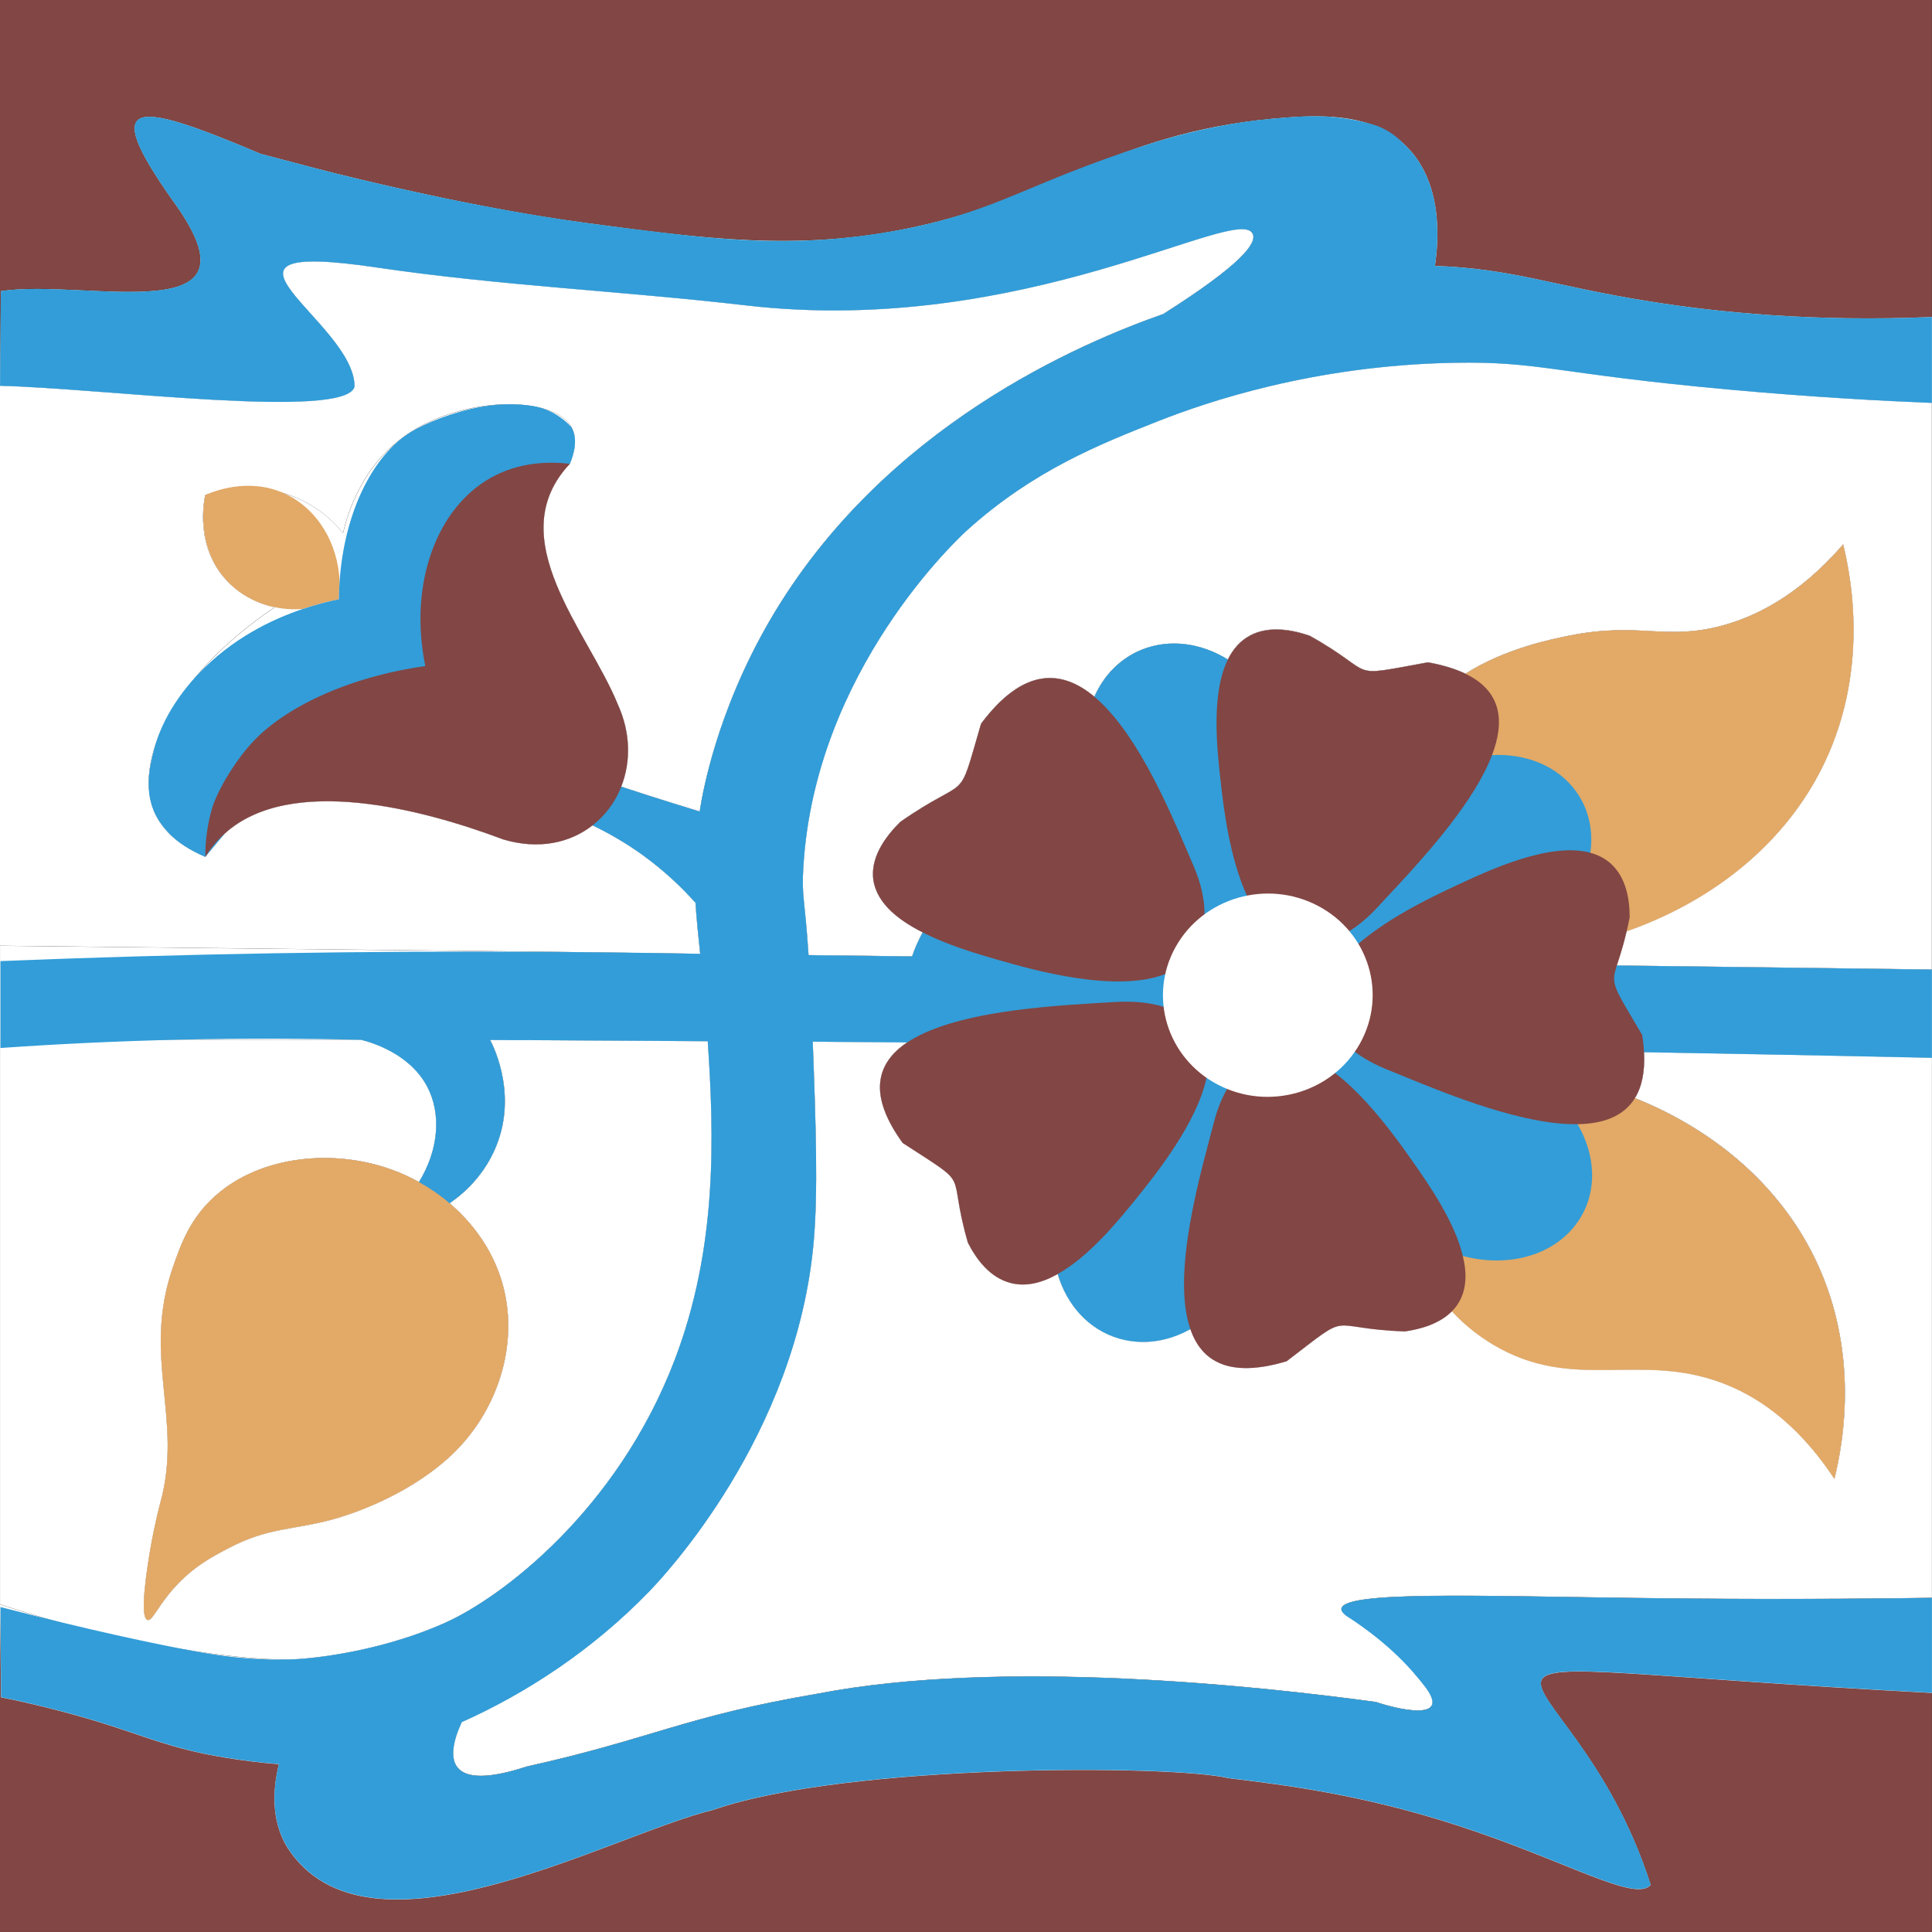 <?xml version="1.0" encoding="UTF-8"?>
<svg id="Camada_2" xmlns="http://www.w3.org/2000/svg" version="1.1" viewBox="0 0 544.22 544.21">
  <rect x="0" y="0" width="544.22" height="544.21" fill="#333333" stroke="none"/>
  <!-- Generator: Adobe Illustrator 29.7.1, SVG Export Plug-In . SVG Version: 2.1.1 Build 8)  -->
  <defs>
    <style>
      .st0 {
        fill: #fff;
      }

      .st1 {
        fill: #e2a967;
      }

      .st2 {
        fill: #329dd8;
      }

      .st3 {
        fill: #824644;
      }
    </style>
  </defs>
  <path class="st3" d="M544.19,476.83v67.5H0v-92.42l.3,26.14c8.65,1.73,15.9,3.61,21.54,5.19,16.2,4.57,21.94,7.77,35.34,10.64,0,0,9.98,2.17,21.39,3.01-1.62,6.59-2.39,15.61,2.32,23.38,22.75,35.5,90.66-3.39,120.11-10.53,37.88-13.14,129.39-12.7,145.04-8.91,16.05,1.95,37.44,4.57,64.31,13.26,30.73,9.94,50.32,21.91,54.63,16.79-23.38-72.84-85.11-62.74,79.22-54.06h-.02Z"/>
  <g>
    <path class="st0" d="M228.94,293.42c8.87.08,17.7.14,26.58.22-8.55,5.74-11.22,14.55-1.25,28.31,20.21,13.14,12.18,6.59,18.37,28.09,2.39,4.71,6.14,9.75,11.86,11.3,4.42,1.21,9.02.04,13.43-2.47,2.57,8.77,8.76,15.73,17.34,18.19,6.77,1.95,13.85.81,20.07-2.69,3.13,9.13,10.97,13.92,27.13,9.05,19.14-14.65,10.23-9.25,33.28-8.39,4.6-.66,9.79-2.17,13.25-5.67,2.73,2.95,6.59,6.4,11.74,9.47,22.56,13.36,40.86,1.91,64.35,10.72,8.76,3.27,20.61,10.27,31.66,27.03,2.43-9.83,8.03-38.63-7.95-66.76-10.31-18.16-27.42-32.15-48.26-40.51,1.91-3.09,2.87-7.33,2.57-12.96,27.09.48,54.15,1,81.09,1.58v152.14c-35.67.52-64.41.3-83.6.04-43.84-.55-82.01-2.03-82.75,3.01-.11.78.78,1.58,1.47,2.06,12.33,7.95,18.48,15.28,21.9,19.66,8.35,10.68-8.51,6.34-13.62,4.57-32.43-4.42-105.35-12.4-157.4-2.32-37.69,6.44-46.16,12.56-81.87,20.51-22.68,7.44-22.94-2.39-18.26-12.52,17.89-7.99,36.7-20.14,52.86-36.86,3.61-3.75,41.59-43.63,46.31-98.83,1.18-13.73.62-31.92-.3-56h0Z"/>
    <path class="st0" d="M110.37,329.48c-16.24-5.9-36.73-4.09-49.62,7.29-7.21,6.37-9.79,13.73-12.04,20.18-8.79,25.44,2.95,42.72-3.53,66.32-.11.36-1.58,5.82-2.87,13.29-.66,3.97-3.21,19.08-.74,19.77,1.36.4,2.87-3.94,7.62-9.17,5.22-5.82,10.74-8.73,15.13-11.01,11.3-5.96,18.04-5.04,29.41-8.14,3.83-1.03,19.73-5.9,32.25-17.01,12.77-11.3,19.43-28.83,16.52-45.25-1.88-10.68-7.81-19.99-15.86-26.81,4.9-3.31,8.98-7.77,11.74-13.04,8.39-15.95.59-31.26-.3-32.95,3.9.04,7.77.04,11.67.04,16.6.08,33.1.18,49.62.3,1.8,26.77,2.77,58.11-9.31,89.77-16.24,42.5-48.92,67.02-64.67,74.05-20.47,9.17-41.41,10.23-41.41,10.23-3.53.18-11.82.44-29.71-2.32-13.55-2.1-32.39-5.9-54.26-13.11v-159c33.72-.12,67.88-.04,101.78,0,3.01.78,13.59,3.87,18.51,13.11,4.12,7.73,3.27,17.9-2.28,26.95-2.43-1.36-5-2.54-7.65-3.49v.02Z"/>
  </g>
  <g>
    <path class="st0" d="M352.89,65.87c1.14,2.54-2.79,8.36-25.21,22.57-22.6,7.95-78.96,31.34-110.95,86.53-14.83,25.59-18.77,48.24-19.51,52.8-.04.3-.08.55-.12.81-4.82-1.47-9.64-2.99-14.51-4.53-2.54-.81-5.08-1.66-7.59-2.47v-.04c2.69-6.85,2.69-15.06-.96-23.09-8.35-20.62-33.24-46.87-13.51-67.82,1.07-2.61,2.39-6.88.44-10.31-5-8.87-29.52-8.77-45.32,1.4-13.59,8.69-17.74,22.87-19.03,28.43-1.84-2.32-7.18-8.32-16.56-11.2-10.56-3.24-19.47-.48-22.24.48-.33,1.44-3.09,14.51,6.14,24.2,4.78,5.01,10.53,6.81,13.33,7.47-28.46,19.18-40.68,44-33.32,58.69,1.51,2.95,4.94,7.77,13.85,11.56l5.42-6.52c18.51-16.75,55.76-6.92,78.48,1.62,10.09,2.99,18.89.96,25.17-3.97,4.34,2.1,9.2,4.82,14.21,8.43,6.33,4.6,11.16,9.31,14.8,13.4.3,4.64.78,9.31,1.32,14.36-13.65-.18-27.32-.36-40.97-.55-34.42-.4-121.81-1.32-156.26-1.73V108.66c29.04.7,97.25,9.69,99.87.26.14-18.38-49.44-41.86,6.48-33.55,34.38,5.08,69.21,6.62,103.73,10.64,78.66,9.13,138.85-28.91,142.79-20.14h0Z"/>
    <path class="st0" d="M487.09,109.72c24.19,2.21,44.02,3.24,57.09,3.75v159.62c-29.6-.4-59.15-.78-88.75-1.14.66-2.1,1.66-4.94,2.77-9.61,22.97-8.07,41.97-22.76,53.05-42.3,15.94-28.09,10.34-56.89,7.95-66.72-12.92,14.95-25.37,20.55-34.12,22.9-15.98,4.31-23.23-1.1-42.89,2.79-4.6.92-18.04,3.53-29.38,10.75-2.79-1.36-6.3-2.43-10.56-3.21-23.96,4.35-13.47,3.57-33.42-7.55-5.12-1.73-11.44-2.79-16.68-.04-2.83,1.51-4.86,3.9-6.3,6.81-7.51-4.64-16.34-5.92-24.26-2.77-6.14,2.51-10.68,7.25-13.33,13.22-9.2-7.7-19.99-8.32-31.91,7.62-6.88,23.64-2.79,13.77-22.75,27.65-4.01,3.97-7.95,9.35-7.69,15.21.34,6.96,6.44,12.12,13.99,15.91-1.18,2.21-2.21,4.46-2.99,6.78-9.72-.11-19.43-.26-29.15-.36-1.07-16.31-1.99-16.31-1.47-24.82,3.27-55.34,43.77-92.75,46.31-95.03,18.66-16.75,37.18-24.08,54.07-30.74,13.07-5.12,43.14-15.53,82.86-16.27,24.15-.48,28.46,3.09,77.56,7.55h0Z"/>
  </g>
  <path class="st3" d="M0,0h544.18v89.29c-33.76,1.44-60.7-1.4-79.26-4.35-27.76-4.42-38.58-9.27-60.74-10.05.96-6.26,2.73-23.94-8.87-34.47-8.95-8.14-21.68-8.14-32.36-7.4-47.93,3.35-65.27,22.53-106.64,31.15-31.66,6.62-58.13,3.05-92.51-1.58-28.42-3.83-61.88-11.78-75.31-15.31-14.29-3.75-15.17-4.01-15.17-4.01-35.01-14.81-45.9-16.68-24.48,13.51C75.73,93.73,24.56,78.34.22,81.95.14,90.82.08,99.73,0,108.64V0h0Z"/>
  <path class="st0" d="M395.32,40.43c11.6,10.53,9.83,28.21,8.87,34.47,22.16.78,32.98,5.64,60.74,10.05,18.55,2.95,45.5,5.78,79.26,4.35v24.2c-13.07-.52-32.91-1.55-57.09-3.75-49.11-4.45-53.41-8.03-77.56-7.55-39.72.74-69.79,11.16-82.86,16.27-16.9,6.66-35.41,13.99-54.07,30.74-2.54,2.29-43.03,39.69-46.31,95.03-.52,8.51.4,8.51,1.47,24.82,9.72.12,19.43.26,29.15.36.77-2.32,1.81-4.57,2.99-6.78-7.55-3.79-13.65-8.95-13.99-15.91-.26-5.86,3.68-11.23,7.69-15.21,19.95-13.88,15.86-4.01,22.75-27.65,11.92-15.95,22.72-15.31,31.91-7.62,2.65-5.96,7.18-10.72,13.33-13.22,7.91-3.17,16.74-1.88,24.26,2.77,1.44-2.91,3.46-5.3,6.3-6.81,5.22-2.77,11.56-1.69,16.68.04,19.95,11.12,9.46,11.9,33.42,7.55,4.27.78,7.77,1.84,10.56,3.21,11.34-7.22,24.77-9.83,29.38-10.75,19.65-3.91,26.91,1.51,42.89-2.79,8.76-2.35,21.2-7.95,34.12-22.9,2.39,9.83,7.99,38.63-7.95,66.72-11.08,19.55-30.07,34.25-53.05,42.3-1.1,4.68-2.1,7.51-2.77,9.61,29.6.36,59.15.74,88.75,1.14v24.86c-26.94-.59-54-1.1-81.09-1.58.3,5.64-.66,9.87-2.57,12.96,20.83,8.36,37.95,22.35,48.26,40.51,15.98,28.13,10.38,56.93,7.95,66.76-11.04-16.75-22.9-23.75-31.66-27.03-23.48-8.8-41.78,2.65-64.35-10.72-5.16-3.05-9.02-6.52-11.74-9.47-3.46,3.49-8.65,5.01-13.25,5.67-23.04-.84-14.13-6.26-33.28,8.39-16.16,4.86-24,.08-27.13-9.05-6.22,3.49-13.29,4.64-20.07,2.69-8.57-2.47-14.76-9.43-17.34-18.19-4.42,2.51-9.02,3.69-13.43,2.47-5.7-1.55-9.46-6.59-11.86-11.3-6.18-21.51,1.84-14.95-18.37-28.09-9.98-13.77-7.29-22.57,1.25-28.31-8.87-.08-17.7-.14-26.58-.22.92,24.08,1.47,42.27.3,56-4.71,55.2-42.7,95.07-46.31,98.83-16.16,16.72-34.97,28.87-52.86,36.86-4.68,10.13-4.42,19.96,18.26,12.52,35.71-7.95,44.18-14.07,81.87-20.51,52.05-10.09,124.97-2.1,157.4,2.32,5.12,1.77,21.98,6.12,13.62-4.57-3.43-4.38-9.57-11.71-21.9-19.66-.7-.48-1.58-1.29-1.47-2.06.74-5.04,38.91-3.57,82.75-3.01,19.17.26,47.93.48,83.6-.04v26.73c-164.33-8.69-102.59-18.78-79.22,54.06-4.31,5.12-23.89-6.85-54.63-16.79-26.87-8.69-48.26-11.3-64.31-13.26-15.64-3.79-107.16-4.23-145.04,8.91-29.45,7.14-97.37,46.03-120.11,10.53-4.71-7.77-3.94-16.79-2.32-23.38-11.42-.84-21.39-3.01-21.39-3.01-13.4-2.87-19.14-6.08-35.34-10.64-5.64-1.58-12.88-3.46-21.54-5.19L0,451.93c21.86,7.22,40.71,11.01,54.26,13.11,17.89,2.77,26.17,2.51,29.71,2.32,0,0,20.95-1.07,41.41-10.23,15.76-7.04,48.45-31.56,64.67-74.05,12.08-31.67,11.12-63,9.31-89.77-16.52-.12-33.02-.22-49.62-.3-3.9,0-7.77,0-11.67-.04.88,1.69,8.69,17.01.3,32.95-2.77,5.26-6.85,9.72-11.74,13.04,8.07,6.82,13.99,16.13,15.86,26.81,2.91,16.42-3.75,33.95-16.52,45.25-12.52,11.12-28.42,15.98-32.25,17.01-11.38,3.09-18.11,2.17-29.41,8.14-4.38,2.29-9.9,5.19-15.13,11.01-4.75,5.23-6.26,9.57-7.62,9.17-2.47-.7.08-15.79.74-19.77,1.29-7.48,2.77-12.92,2.87-13.29,6.48-23.6-5.26-40.87,3.53-66.32,2.25-6.44,4.82-13.81,12.04-20.18,12.88-11.38,33.38-13.18,49.62-7.29,2.65.96,5.22,2.13,7.65,3.49,5.56-9.05,6.4-19.22,2.29-26.95-4.94-9.25-15.5-12.34-18.51-13.11-33.9-.04-68.06-.12-101.78,0v-26.51c34.46.4,121.84,1.32,156.26,1.73,13.65.18,27.32.36,40.97.55-.55-5.04-1.03-9.72-1.32-14.36-3.65-4.09-8.47-8.8-14.8-13.4-5-3.61-9.87-6.34-14.21-8.43-6.3,4.94-15.09,6.96-25.17,3.97-22.72-8.55-59.97-18.38-78.48-1.62l-5.42,6.52c-8.91-3.79-12.33-8.61-13.85-11.56-7.36-14.69,4.86-39.51,33.32-58.69-2.79-.66-8.54-2.47-13.33-7.47-9.24-9.69-6.48-22.76-6.14-24.2,2.77-.96,11.67-3.72,22.24-.48,9.39,2.87,14.73,8.87,16.56,11.2,1.29-5.56,5.44-19.74,19.03-28.43,15.79-10.16,40.31-10.27,45.32-1.4,1.95,3.43.62,7.7-.44,10.31-19.73,20.95,5.16,47.21,13.51,67.82,3.65,8.03,3.65,16.24.96,23.09v.04c2.51.81,5.04,1.66,7.59,2.47,4.86,1.55,9.68,3.05,14.51,4.53.04-.26.08-.52.12-.81.74-4.57,4.68-27.21,19.51-52.8,31.99-55.2,88.35-78.58,110.95-86.53,22.42-14.21,26.36-20.03,25.21-22.57-3.94-8.77-64.13,29.27-142.79,20.14-34.53-4.01-69.35-5.56-103.73-10.64-55.92-8.32-6.33,15.17-6.48,33.55-2.61,9.43-70.83.44-99.87-.26.08-8.91.14-17.82.22-26.69,24.33-3.61,75.49,11.78,48.63-25.18-21.42-30.2-10.52-28.31,24.48-13.51,0,0,.88.26,15.17,4.01,13.43,3.53,46.89,11.49,75.31,15.31,34.38,4.64,60.85,8.21,92.51,1.58,41.37-8.61,58.71-27.8,106.64-31.15,10.68-.74,23.41-.74,32.36,7.4l-.02-.07Z"/>
  <path class="st1" d="M95.66,163.96c-.12,1.59-.17,3.21-.19,4.85-2.71.55-6.21,1.4-10.18,2.73-8.03.63-15.93-2.16-21.32-7.88-9.18-9.75-6.4-23.06-6.14-24.2,1.76-.8,11.89-5.18,22.24-.48,9.16,4.15,15.2,13.88,15.59,24.98Z"/>
  <path class="st2" d="M160.54,130.64l-32.69,18.56,24.37,68.34-69.72-5.92-19.25,23.24-5.42,6.52c-4.46-1.89-7.54-4.05-9.7-6.1-.65-.62-2.7-2.73-4.15-5.46-3.6-6.8-1.73-14.36-.6-18.66.84-3.25,3.49-11.82,12.49-21.31,9.42-9.93,20.54-15.33,29.41-18.31,3.97-1.32,7.47-2.18,10.18-2.73.02-1.64.08-3.25.19-4.85,1.3-19.63,9.35-35.66,20-42.22,4.12-2.53,11.92-5.68,19.56-7.09,2.46-.45,6.61-1.04,11.67-.65,3.9.3,5.86.98,6.41,1.18,3.75,1.35,6.28,3.63,7.69,5.15,1.95,3.43.62,7.7-.44,10.31Z"/>
  <path class="st2" d="M395.32,40.43c11.6,10.53,9.83,28.21,8.87,34.47,22.16.78,32.98,5.64,60.74,10.05,18.55,2.95,45.5,5.78,79.26,4.35v24.2c-13.07-.52-32.91-1.55-57.09-3.75-49.11-4.45-53.41-8.03-77.56-7.55-39.72.74-69.79,11.16-82.86,16.27-16.9,6.66-35.41,13.99-54.07,30.74-2.54,2.29-43.03,39.69-46.31,95.03-.52,8.51.4,8.51,1.47,24.82,9.72.12,19.43.26,29.15.36,7.29.08,14.51.18,21.76.26h.04c16.94.22,33.86.44,50.76.66,1.66,0,3.31.04,4.97.04,14.43.18,28.86.36,43.25.56,2.47.04,4.94.08,7.4.12,11.82.14,23.6.3,35.37.44,11.67.14,23.34.3,34.97.48,29.6.36,59.15.74,88.75,1.14v24.86c-26.94-.59-54-1.1-81.09-1.58-13.91-.26-27.82-.52-41.78-.7-12.96-.22-25.95-.4-38.94-.59-.74-.04-1.47-.04-2.25-.04-13.4-.18-26.84-.36-40.31-.56-2.79-.04-5.6-.08-8.43-.08-24.37-.3-48.85-.56-73.33-.74-.84-.04-1.69-.04-2.54-.04-8.87-.08-17.7-.14-26.58-.22.92,24.08,1.47,42.27.3,56-4.71,55.2-42.7,95.07-46.31,98.83-16.16,16.72-34.97,28.87-52.86,36.86-4.68,10.13-4.42,19.96,18.26,12.52,35.71-7.95,44.18-14.07,81.87-20.51,52.05-10.09,124.97-2.1,157.4,2.32,5.12,1.77,21.98,6.12,13.62-4.57-3.43-4.38-9.57-11.71-21.9-19.66-.7-.48-1.58-1.29-1.47-2.06.74-5.04,38.91-3.57,82.75-3.01,19.17.26,47.93.48,83.6-.04v26.73c-164.33-8.69-102.59-18.78-79.22,54.06-4.31,5.12-23.89-6.85-54.63-16.79-26.87-8.69-48.26-11.3-64.31-13.26-15.64-3.79-107.16-4.23-145.04,8.91-29.45,7.14-97.37,46.03-120.11,10.53-4.71-7.77-3.94-16.79-2.32-23.38-11.42-.84-21.39-3.01-21.39-3.01-13.4-2.87-19.15-6.08-35.34-10.64-5.64-1.58-12.88-3.46-21.54-5.19-.06-8.46-.11-16.92-.17-25.39,24.93,6.51,44.22,10.53,54.13,12.35,7.88,1.45,16.84,2.74,28.1,2.39.62-.02,1.15-.04,1.6-.07,0,0,20.95-1.07,41.41-10.23,15.76-7.04,48.45-31.56,64.67-74.05,12.08-31.67,11.12-63,9.31-89.77-16.52-.12-33.02-.22-49.62-.3-3.9,0-7.77,0-11.67-.04.88,1.69,8.69,17.01.3,32.95-2.77,5.26-6.85,9.72-11.74,13.04-6.04,4.13-13.33,6.56-21.06,6.85,5.42-3.65,9.57-8.07,12.44-12.82,5.56-9.05,6.4-19.22,2.29-26.95-4.94-9.25-15.5-12.34-18.51-13.11-16.28-.41-33.28-.46-50.96-.06-17.6.4-34.52,1.22-50.7,2.35,0-8.16,0-16.32,0-24.48,50.67-2.04,102.74-2.97,156.15-2.59,13.75.1,27.41.28,40.97.55-.55-5.04-1.03-9.72-1.32-14.36-3.65-4.09-8.47-8.8-14.8-13.4-5-3.61-9.87-6.34-14.21-8.43-2.69-1.29-5.19-2.32-7.4-3.17,1.1-3.94,2.17-7.88,3.24-11.78,4.05,1.36,8.13,2.69,12.26,4.01v.04c2.51.81,5.04,1.66,7.58,2.47,4.86,1.55,9.68,3.05,14.51,4.53.04-.26.08-.52.11-.81.74-4.57,4.68-27.21,19.51-52.8,31.99-55.2,88.35-78.58,110.95-86.53,22.42-14.21,26.36-20.03,25.21-22.57-3.94-8.77-64.13,29.27-142.79,20.14-34.53-4.01-69.35-5.56-103.73-10.64-55.92-8.32-6.33,15.17-6.48,33.55-2.61,9.43-70.83.44-99.87-.26.08-8.91.14-17.82.22-26.69,24.33-3.61,75.49,11.78,48.63-25.18-21.42-30.2-10.52-28.31,24.48-13.51,0,0,.88.26,15.17,4.01,12.57,3.3,44.25,10.96,75.31,15.31,4.26.6,10.65,1.43,17.19,2.22,10.14,1.22,15.21,1.83,21.18,2.28,6.08.46,15.39,1.13,26.89.56,3.72-.18,14.36-.83,27.25-3.48,25.12-5.16,33.5-12.72,66.73-23.42,3-.97,11.27-3.59,22.21-5.57,7.46-1.35,12.58-1.76,17.7-2.15,4.43-.34,7.8-.44,11.71-.16,1.8.13,4.83.43,8.53,1.27,2.73.63,4.64,1.08,6.92,2.29,2.41,1.29,4.11,2.83,5.17,3.95Z"/>
  <g>
    <path class="st1" d="M426.35,301.12c12.08,1.14,23.6,3.94,34.16,8.21,20.83,8.36,37.95,22.35,48.26,40.51,15.98,28.13,10.38,56.93,7.95,66.76-11.04-16.75-22.9-23.75-31.66-27.03-23.48-8.8-41.78,2.65-64.35-10.72-5.16-3.05-9.02-6.52-11.74-9.47-2.03-2.13-3.46-4.01-4.46-5.26-4.94-6.48-8.07-13.4-9.9-20.21-2.39-8.69-2.69-17.2-2.21-24.34.52-7.4,1.88-13.29,2.73-16.49.14-.56.26-1,.36-1.36,10.49-1.4,20.83-1.55,30.85-.59h0Z"/>
    <path class="st1" d="M519.2,153.32c2.39,9.83,7.99,38.63-7.95,66.72-11.08,19.55-30.07,34.25-53.05,42.3-11.74,4.16-24.59,6.56-37.95,6.96-7.29.26-14.76-.12-22.3-1.1-.18-.56-1.69-4.68-3.13-10.86-.55-2.25-1.07-4.75-1.51-7.44-1.14-6.66-1.91-14.58-1.29-22.57.84-11.52,4.46-23.27,13.62-32,2.21-2.1,4.64-3.94,7.18-5.56,11.34-7.22,24.77-9.83,29.38-10.75,19.65-3.91,26.91,1.51,42.89-2.79,8.76-2.35,21.2-7.95,34.12-22.9h-.02Z"/>
  </g>
  <path class="st1" d="M110.37,329.48c2.65.96,5.22,2.13,7.65,3.49,3.05,1.69,5.96,3.69,8.61,5.96,8.07,6.82,13.99,16.13,15.86,26.81,2.91,16.42-3.75,33.95-16.52,45.25-12.52,11.12-28.42,15.98-32.25,17.01-11.38,3.09-18.11,2.17-29.41,8.14-4.38,2.29-9.9,5.19-15.13,11.01-4.75,5.23-6.26,9.57-7.62,9.17-2.47-.7.08-15.79.74-19.77,1.29-7.48,2.77-12.92,2.87-13.29,6.48-23.6-5.26-40.87,3.53-66.32,2.25-6.44,4.82-13.81,12.04-20.18,12.88-11.38,33.38-13.18,49.62-7.29h0Z"/>
  <path class="st3" d="M160.54,130.64c-19.73,20.95,5.16,47.21,13.51,67.82,3.65,8.03,3.65,16.24.96,23.09v.04c-1.69,4.35-4.49,8.1-8.09,10.9-6.3,4.94-15.09,6.96-25.17,3.97-22.72-8.55-59.97-18.38-78.48-1.62-2.06,1.84-3.87,3.97-5.42,6.52-.02-1.77,0-6.88,1.71-13.06,1.59-5.77,6.98-14.36,11.76-19.44,8.74-9.3,26.05-18.05,48.48-21.24-4.71-23.18,3.16-44.58,18.62-53.13,7.95-4.4,16.32-4.52,22.12-3.84Z"/>
  <path class="st2" d="M345.85,185.79c6,3.69,11.12,9.47,14.25,16.75,2.03,4.75,2.99,9.65,2.99,14.33,3.53,2.54,7.65,4.53,11.7,5.96,5.44,1.91,11.2,3.31,16.64,5.19.18-.26.36-.48.59-.7,2.32-3.01,5.22-5.7,8.69-8.03,6.14-4.16,13.03-6.34,19.59-6.59,9.57-.48,18.51,3.05,23.71,10.31,3.61,5.04,4.82,11.12,3.97,17.2-1.25,8.69-6.74,17.46-15.64,23.42-3.83,2.57-7.91,4.38-12.08,5.48v.18c.11.7.14,1.44.22,2.17.33,3.75.48,7.59.62,11.38.18,4.23.34,8.55.22,12.82,0,1.22-.08,2.43-.14,3.65,1.73.48,3.46,1.07,5.19,1.81,1.62.66,3.21,1.47,4.75,2.39,5.82,3.47,10.31,8.07,13.25,13.14,5.08,8.69,5.66,18.78.56,26.77-6.37,10.05-19.73,13.85-32.84,10.38-3.46-.92-6.92-2.35-10.2-4.31-2.73-1.62-5.16-3.49-7.25-5.6-.22-.18-.4-.36-.62-.59-6.99,4.46-14.76,8.07-22.52,10.83-7.21,2.57-14.8,4.64-22.46,5.82-3.27,6.34-8.13,11.34-13.69,14.43-6.22,3.49-13.29,4.64-20.07,2.69-8.57-2.47-14.76-9.43-17.34-18.19-1.1-3.75-1.55-7.84-1.25-12.04-11.82-9.75-20.83-23.27-29.19-36.26-3.49-5.38-7.03-11.01-9.43-16.9-.18-.44-.34-.84-.48-1.29-1.73-4.49-2.73-9.17-2.47-13.99.14-3.09.77-6.08,1.81-8.99.77-2.32,1.81-4.57,2.99-6.78,2.43-4.71,5.6-9.17,8.65-13.48,7.14-9.98,14.35-20.03,23.56-28.28,4.12-3.69,8.73-6.96,13.65-9.61-.36-5.34.52-10.53,2.51-15.03,2.65-5.96,7.18-10.72,13.33-13.22,7.91-3.17,16.74-1.88,24.26,2.77h-.03Z"/>
  <g>
    <path class="st3" d="M368.82,179.03c19.95,11.12,9.46,11.9,33.42,7.55,4.27.78,7.77,1.84,10.56,3.21,10.23,4.9,11.12,13.44,7.47,22.94-4.82,12.7-17.67,27.13-26.98,37.19-1.95,2.06-3.72,3.94-5.22,5.6-2.54,2.77-5.26,5.04-7.99,6.78-5.12,3.25-10.42,4.57-15.42,3.43-6.11-1.36-10.38-6.7-13.4-13.4-4.97-10.82-6.62-25.15-7.36-31.74-1.03-9.09-2.87-24.96,1.95-34.76,1.44-2.91,3.46-5.3,6.3-6.81,5.22-2.77,11.56-1.69,16.68.04h0Z"/>
    <path class="st3" d="M308.27,196.26c12.85,10.72,22.6,35.31,27.98,47.76,2.03,4.71,3.09,9.31,3.05,13.55-.04,4.53-1.32,8.58-4.05,11.9-.26.34-.52.62-.81.92-1.69,1.73-3.79,3.05-6.18,3.97-13.81,5.45-37.07-1.1-46.09-3.69-1.07-.3-2.25-.62-3.46-1h-.04c-5.64-1.66-12.66-3.9-18.77-7.03-7.55-3.79-13.65-8.95-13.99-15.91-.26-5.86,3.68-11.23,7.69-15.21,19.95-13.88,15.86-4.01,22.75-27.65,11.92-15.95,22.72-15.31,31.91-7.62h0Z"/>
    <path class="st3" d="M327.82,283.59c4.49,1.4,8.09,3.79,10.34,7.22.74,1.14,1.29,2.39,1.66,3.69.78,2.79.7,5.9.04,9.09-2.65,12.74-14.51,27.47-19.47,33.65-5.08,6.26-13.43,16.64-22.46,21.65-4.42,2.51-9.02,3.69-13.43,2.47-5.7-1.55-9.46-6.59-11.86-11.3-6.18-21.51,1.84-14.95-18.37-28.09-9.98-13.77-7.29-22.57,1.25-28.31.66-.44,1.32-.84,2.06-1.25,14.73-8.25,42.45-9.27,56.54-10.16,5.08-.3,9.75.14,13.69,1.36v-.02Z"/>
    <path class="st3" d="M376.07,302.27c6.3,4.82,12.04,11.64,16.34,17.3,2.29,2.99,4.16,5.64,5.48,7.55,4.53,6.44,11.89,17.01,14.17,26.69,1.25,5.08,1.07,9.91-1.58,13.77-.44.66-.96,1.25-1.51,1.81-3.46,3.49-8.65,5.01-13.25,5.67-23.04-.84-14.13-6.26-33.28,8.39-16.16,4.86-24,.08-27.13-9.05-5.44-15.69,2.95-44.15,6.66-58.33.88-3.46,2.13-6.59,3.68-9.31,2.99-5.3,7.14-8.95,12.18-10.23,6.04-1.51,12.33,1.25,18.22,5.74h0Z"/>
    <path class="st3" d="M447.97,240.22c2.1.56,4.01,1.51,5.66,2.95,4.38,3.87,5.44,10.01,5.42,15.25-.3,1.44-.55,2.77-.84,3.94-1.1,4.68-2.1,7.51-2.77,9.61-1.73,5.48-1,5.7,7.14,19.55.3,1.73.44,3.35.52,4.86.3,5.64-.66,9.87-2.57,12.96-3.17,5.16-9.02,7.22-16.16,7.33-15.13.26-35.97-8.14-49.22-13.59-1.55-.62-3.01-1.22-4.34-1.77-3.49-1.4-6.59-3.09-9.17-5.04-.52-.4-1.03-.78-1.51-1.22-3.94-3.35-6.4-7.36-6.88-11.82-.48-4.31,1.36-8.47,4.46-12.3,1.4-1.73,3.09-3.43,4.94-5.04,0,0,.04,0,0-.04,3.65-3.13,7.95-6.04,12.18-8.51,6.14-3.61,12.11-6.37,15.64-8.03,9.31-4.35,26.21-12.18,37.51-9.09h0Z"/>
  </g>
  <path class="st0" d="M371.23,255.15c14.33,7.52,19.63,24.9,11.85,38.8-7.79,13.91-25.72,19.09-40.06,11.57-14.33-7.52-19.63-24.9-11.85-38.8,7.79-13.91,25.72-19.09,40.06-11.57Z"/>
</svg>
